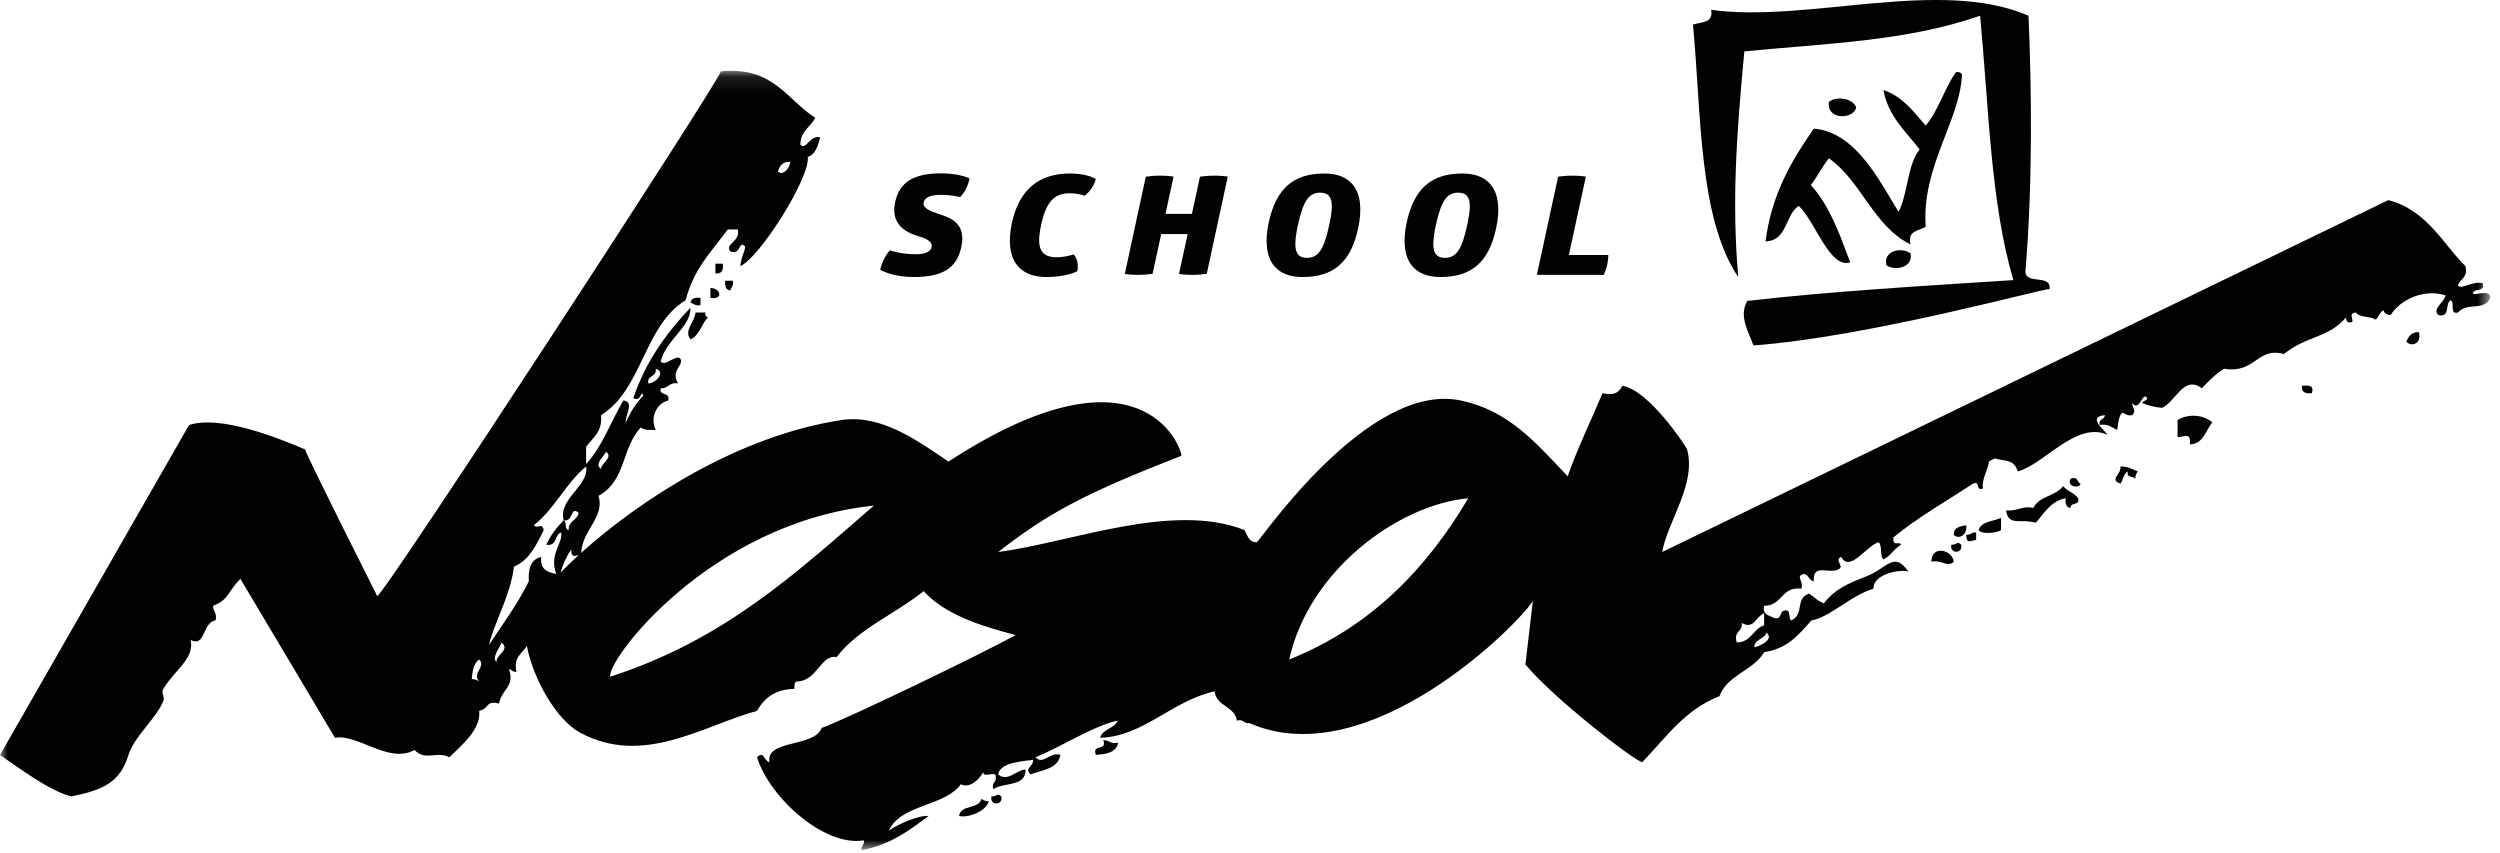 <svg xmlns="http://www.w3.org/2000/svg" xmlns:xlink="http://www.w3.org/1999/xlink" width="167" height="57" viewBox="0 0 167 57">
  <defs>
    <polygon id="logo-black-a" points="0 .109 166.352 .109 166.352 52.169 0 52.169"/>
  </defs>
  <g fill="none" fill-rule="evenodd">
    <path fill="#010202" d="M116.522,3.434 C121.898,2.897 127.323,2.779 132.272,1.049 C132.845,7.103 132.972,13.592 134.494,18.711 C128.317,19.109 122.132,19.47 116.723,20.102 C116.1,21.129 116.868,22.28 117.127,23.076 C124.828,22.506 136.416,19.281 136.915,19.307 C137.025,18.271 135.287,19.059 135.3,18.116 C135.798,12.139 135.709,5.821 135.504,1.049 C129.573,-1.518 120.717,1.548 114.301,0.656 C114.48,1.561 113.635,1.456 113.09,1.644 C113.666,7.698 113.453,14.518 116.116,18.514 C115.678,13.517 115.993,9.043 116.522,3.434"/>
    <path fill="#010202" d="M117.937,16.131 C119.421,16.072 119.225,14.355 120.158,13.751 C121.272,14.815 122.242,17.99 123.59,17.522 C122.89,15.624 122.205,13.722 120.964,12.361 C121.403,11.803 121.718,11.12 122.175,10.576 C124.366,12.13 125.124,15.083 127.625,16.332 C127.386,15.364 128.21,15.448 128.637,15.137 C128.352,11.171 130.918,8.063 131.058,5.02 C131.066,4.866 130.85,4.787 130.657,4.819 C129.885,5.918 129.489,7.38 128.637,8.393 C127.83,7.464 127.11,6.453 125.811,6.014 C126.148,7.795 127.307,8.775 128.232,9.98 C127.4,11.012 127.46,12.926 126.821,14.149 C125.453,11.9 123.913,8.829 121.164,8.59 C119.689,10.715 118.342,12.96 117.937,16.131"/>
    <path fill="#010202" d="M126.01 17.718C126.573 18.125 127.819 17.878 127.626 16.927 127.03 16.483 125.785 16.73 126.01 17.718M123.995 7.204C123.862 6.617 122.728 6.361 122.174 6.806 121.992 8.004 123.743 8.008 123.995 7.204"/>
    <g transform="translate(0 4.622)">
      <mask id="logo-black-b" fill="#fff">
        <use xlink:href="#logo-black-a"/>
      </mask>
      <path fill="#010202" d="M117.844,36.334 L117.844,37.15 C117.089,37.388 116.996,38.277 116.018,38.295 C115.772,37.508 116.431,37.612 116.35,36.989 C117.157,37.464 117.29,36.564 117.844,36.334 M118.009,37.64 C118.524,38.102 117.592,38.526 117.181,38.618 C117.216,38.057 117.854,38.084 118.009,37.64 M86.118,39.435 C87.425,33.49 93.386,29.096 98.077,28.662 C95.27,33.411 91.546,37.26 86.118,39.435 M40.77,40.58 C40.453,39.58 47.359,30.302 58.377,29.151 C53.114,33.711 48.369,38.123 40.77,40.58 M37.44,33.628 C37.611,33.082 37.826,32.553 38.155,32.09 C38.17,32.615 38.343,32.538 38.663,32.452 C38.219,32.857 37.811,33.251 37.44,33.628 M32.669,38.456 C32.953,37.102 34.098,35.179 34.333,33.232 C35.377,32.787 35.829,31.764 36.327,30.784 C36.177,30.234 35.956,30.764 35.661,30.458 C37.054,29.379 37.793,27.652 39.151,26.539 C39.379,27.813 37.256,28.717 37.657,30.13 C38.316,30.271 38.106,29.124 38.652,29.64 C38.562,30.15 37.958,30.157 37.987,30.784 C37.682,30.76 37.884,30.23 37.657,30.13 C37.19,30.598 36.787,31.126 36.492,31.764 C37.233,31.894 37.022,31.088 37.488,30.947 C37.604,31.697 36.668,32.387 37.155,33.721 C36.558,33.6 36.047,33.397 36.159,32.58 C35.486,32.731 35.266,33.335 35.327,34.21 C34.498,35.868 33.494,37.178 32.669,38.456 M33.171,39.601 C32.803,39.331 33.403,38.639 33.501,38.295 C34.114,38.801 33.116,39.098 33.171,39.601 M40.48,25.561 C40.999,25.922 40.154,26.314 40.147,26.701 C39.659,26.37 40.371,25.849 40.48,25.561 M32.008,40.903 C31.874,40.817 31.737,40.734 31.509,40.741 C31.568,40.2 31.639,39.673 32.008,39.435 C32.505,39.887 31.502,40.345 32.008,40.903 M52.799,6.188 C52.739,6.639 52.3,7.146 51.967,6.839 C52.08,6.461 52.265,6.153 52.799,6.188 M43.802,20.008 C44.5,20.218 43.815,20.987 43.303,20.99 C43.212,20.411 43.891,20.587 43.802,20.008 M165.187,14.949 C165.293,14.615 166.025,14.903 165.85,14.297 C165.17,14.121 164.438,14.745 164.192,14.459 C164.315,13.98 164.889,13.949 164.689,13.153 C163.296,11.816 162.125,9.39 159.537,8.746 L111.033,32.253 C111.42,30.144 113.334,27.707 112.696,25.398 C112.644,25.205 110.128,21.414 108.375,21.152 C108.091,21.711 107.684,21.782 107.047,21.641 C106.274,23.496 105.405,25.249 104.721,27.194 C102.533,24.878 100.742,22.796 97.577,22.131 C91.396,20.828 84.206,31.461 83.957,31.599 C83.393,31.611 83.339,31.119 83.126,30.784 C78.318,28.886 71.571,31.604 66.681,32.253 C70.066,29.613 72.521,28.321 78.921,25.822 C78.9,25.146 76.116,17.895 63.361,26.211 C61.4,24.905 58.929,23.029 56.218,23.437 C49.342,24.471 42.759,28.767 38.823,32.308 C38.891,30.779 40.41,29.954 39.982,28.499 C41.827,27.503 41.504,25.322 42.805,23.927 C43.001,24.116 43.391,24.112 43.802,24.092 C43.407,23.261 43.863,22.317 44.632,22.131 C44.807,21.52 44.008,21.872 44.135,21.315 C44.661,21.342 44.688,20.88 45.295,20.99 C44.773,20.121 45.68,19.805 45.463,19.356 C45.21,18.981 44.386,19.929 44.135,19.519 C44.474,18.075 46.168,17.219 46.125,15.928 C44.523,17.616 43.134,19.515 42.306,21.969 C42.84,22.3 42.825,21.32 42.97,21.803 C42.493,22.317 42.097,22.907 41.809,23.599 C41.731,23.186 42.412,22.19 41.64,22.131 C40.802,23.537 40.238,25.212 39.151,26.377 L39.151,25.232 C39.575,24.62 40.262,24.257 40.147,23.11 C42.91,21.421 43.015,17.117 45.796,15.439 C46.367,13.319 47.392,12.346 48.62,10.703 C48.968,10.715 49.282,10.703 49.282,10.703 C49.486,11.534 48.381,11.657 48.784,12.174 C49.542,12.44 49.31,11.381 49.781,11.847 C49.731,12.288 49.538,12.425 49.45,13.153 C50.716,12.632 54.117,7.264 53.963,5.861 C54.498,5.681 54.629,5.102 54.793,4.555 C54.091,4.365 53.844,5.461 53.465,5.043 C53.468,4.124 54.145,3.865 54.46,3.248 C52.542,2.032 51.662,-0.208 48.149,0.146 C48.215,0.539 25.481,35.406 25.197,35.193 C25.197,35.193 20.483,25.839 20.378,25.398 C18.544,24.616 14.687,23.079 12.626,23.772 L0,45.811 C1.119,46.562 3.257,48.206 4.766,48.578 C6.957,48.141 8.031,47.606 8.584,45.8 C8.96,44.587 10.451,43.35 10.91,42.209 C11.036,41.903 10.731,41.703 10.91,41.396 C11.66,40.125 12.993,39.412 12.737,38.129 C13.746,38.636 13.511,36.937 14.398,36.822 C14.519,36.327 14.231,36.23 14.234,35.845 C15.31,35.445 15.255,34.814 16.061,34.049 L22.375,44.66 C23.92,44.395 25.996,46.431 27.687,45.477 C28.441,46.253 29.167,45.512 30.015,45.966 C30.828,45.17 32.162,44.074 32.008,42.864 C32.754,42.685 32.381,42.169 33.337,42.375 C33.515,41.403 34.409,41.235 33.998,40.09 C34.214,40.097 34.23,40.296 34.501,40.252 C34.281,39.232 34.9,39.039 35.193,38.524 C35.617,40.736 37.165,43.476 38.774,44.332 C42.999,46.583 46.952,43.854 50.568,42.864 C51.042,42.024 51.759,41.424 53.061,41.396 C53.086,41.203 53.034,40.931 53.226,40.903 C54.598,40.882 54.819,39.073 55.884,39.272 C57.361,37.35 59.816,36.389 61.699,34.865 C63.14,36.44 65.444,37.167 67.843,37.802 C65.349,39.177 56.463,43.443 54.889,44.005 C54.375,45.335 51.15,44.746 51.399,46.294 C51.023,46.211 51.034,45.49 50.568,45.966 C51.437,48.72 55.11,51.962 57.711,51.514 C57.749,51.825 57.526,51.876 57.546,52.17 C59.464,51.825 60.741,50.845 62.033,49.885 C61.373,49.822 60.04,50.398 59.373,50.864 C60.205,49.068 63.08,49.282 64.188,47.763 C64.733,48.089 65.444,47.43 65.686,46.944 C65.608,47.4 66.59,46.818 66.517,47.273 C66.583,47.665 66.213,47.627 66.349,48.089 C67.046,47.63 68.537,47.951 68.509,46.783 C67.898,46.79 67.303,47.655 66.681,47.107 C66.793,46.235 68.653,46.221 69.006,46.128 C69.045,46.618 68.393,46.682 68.841,47.107 C69.642,46.807 70.68,46.738 70.835,45.8 C70.102,45.583 69.692,46.514 69.172,45.966 C70.973,45.225 73.015,43.874 74.656,43.516 C74.44,44.067 73.654,44.057 73.492,44.66 C76.358,44.587 78.283,42.189 81.133,41.558 C81.252,42.581 82.47,42.53 82.628,43.516 C83.098,43.381 83.058,43.746 83.457,43.681 C91.458,47.19 101.548,36.967 102.396,35.516 L101.898,39.762 C103.687,41.95 109.112,46.166 109.704,46.294 C111.265,44.67 112.548,42.775 114.857,41.886 C115.386,40.448 117.115,40.19 117.844,38.946 C119.359,38.701 120.042,37.912 121.001,36.822 C122.235,36.62 123.621,35.155 125.152,34.7 C125.092,33.779 126.819,33.376 127.478,33.559 C126.507,32.156 126.068,33.345 124.655,33.886 C123.35,34.383 122.512,34.793 121.831,35.682 C121.242,35.423 121.396,35.383 120.836,35.026 C119.885,35.386 120.562,36.368 119.671,36.822 C119.408,36.702 119.709,36.023 119.174,36.171 C118.854,36.237 119.043,36.802 118.511,36.661 C118.198,36.475 117.707,36.468 117.844,35.845 C119.076,35.857 118.956,34.541 120.337,34.7 C120.482,34.124 119.91,33.858 120.502,33.721 C120.843,33.77 120.829,34.162 121.165,34.21 C121.067,32.943 122.221,33.776 122.827,33.397 C123.237,33.204 122.488,32.78 122.995,32.58 C123.56,33.653 124.679,31.839 125.485,31.599 C125.763,31.819 125.543,32.525 125.819,32.743 C126.369,32.446 126.356,32.202 126.98,31.764 C126.931,31.481 126.405,31.974 126.481,31.274 C128.107,29.933 130.01,28.866 131.798,27.683 C132.335,27.479 131.925,28.211 132.46,28.007 C132.354,27.365 132.848,26.668 132.863,26.199 L133.26,25.999 C133.98,26.217 134.511,26.027 134.788,26.867 C136.54,26.411 138.685,23.496 140.768,24.416 C140.637,24.123 139.363,23.233 140.603,23.11 C140.6,23.433 140.148,23.32 140.27,23.765 C140.867,23.668 141.074,23.954 141.431,24.092 C141.499,23.665 141.519,23.196 141.764,22.948 C141.989,22.999 142.084,23.178 142.431,23.11 C142.739,22.799 142.448,22.7 142.431,22.296 C142.935,22.951 143.123,21.469 143.427,21.969 C143.424,22.183 143.137,22.117 143.094,22.296 C143.483,22.455 143.911,22.583 144.423,22.621 C145.331,22.231 145.868,20.401 147.081,21.315 C147.534,20.835 147.993,20.363 148.575,20.008 C150.675,20.359 150.774,18.525 152.562,19.029 C154.118,17.775 155.522,17.981 156.715,16.583 C156.736,16.779 156.764,16.968 157.048,16.906 C157.366,16.892 156.76,16.271 157.381,16.255 C157.619,16.616 158.37,16.479 158.709,16.744 C158.874,16.527 158.984,16.251 159.208,16.093 C159.275,16.296 159.422,16.424 159.706,16.416 C160.277,15.455 161.87,14.628 163.36,15.11 C163.269,15.61 162.472,15.952 162.863,16.416 C163.694,16.638 163.315,15.665 163.694,15.439 C164.023,15.548 163.588,16.41 164.192,16.255 C164.833,15.521 165.91,16.21 166.352,15.276 C166.362,14.6 165.174,15.221 165.187,14.949" mask="url(#logo-black-b)"/>
    </g>
    <path fill="#010202" d="M160.745 22.834C161.159 23.22 161.788 22.899 161.577 22.182 161.079 22.182 160.879 22.476 160.745 22.834M153.77 25.774C153.717 26.205 153.997 26.308 154.433 26.264 154.601 25.719 154.201 25.729 153.77 25.774M145.462 28.059L145.462 29.204C146.055 29.151 146.332 28.886 146.294 29.692 147.226 29.631 147.321 28.745 147.787 28.221 147.202 27.694 146.181 27.617 145.462 28.059M141.643 32.305C141.836 32.06 141.851 31.636 142.142 31.488 142.026 31.925 142.485 31.801 142.64 31.977 142.632 31.753 142.716 31.62 142.804 31.488 142.436 31.36 142.158 31.144 141.643 31.161 141.724 31.698 140.865 32.023 141.643 32.305M137.821 32.467C137.348 33.142 136.18 33.139 135.83 33.935 135.071 33.752 134.856 34.156 134.001 34.1 134.173 35.186 134.948 34.621 135.994 34.917 136.562 34.277 136.972 33.483 137.988 33.283 137.94 33.655 138.027 33.897 138.319 33.935 138.27 33.508 138.964 33.807 138.817 33.283 138.578 32.922 138.073 32.819 137.821 32.467M138.319 31.977C138.011 32.521 138.918 32.663 138.985 32.305 138.722 32.232 138.842 31.792 138.319 31.977M132.175 35.406C132.36 35.734 133.458 35.593 133.67 35.406L133.67 34.59C133.15 34.841 132.347 34.814 132.175 35.406M131.343 35.73C131.364 36.337 131.585 36.144 132.007 36.058L132.007 35.569C131.694 35.531 131.642 35.751 131.343 35.73M131.343 35.08C130.94 35.172 130.488 35.217 130.511 35.731 130.895 36.088 131.438 35.682 131.343 35.08M130.348 36.386C130.214 37.013 131.144 37.013 131.01 36.386 130.681 36.113 130.8 36.399 130.348 36.386M129.018 37.526C129.698 37.367 130.081 37.933 130.512 37.526 130.429 36.719 129.015 36.382 129.018 37.526M73.7 49.444C73.984 50.212 72.923 49.658 73.203 50.422 73.939 50.385 74.577 50.25 74.7 49.609 74.192 49.726 74.093 49.44 73.7 49.444M66.227 53.2C66.094 53.827 67.024 53.827 66.89 53.2 66.561 52.929 66.68 53.215 66.227 53.2M64.067 54.507C64.611 54.652 65.852 54.237 66.059 53.523 65.831 53.535 65.694 53.449 65.562 53.362 65.398 54.072 64.162 53.727 64.067 54.507M48.784 19.409C48.837 19.187 49.023 19.095 48.953 18.754L48.45 18.754C48.405 19.127 48.493 19.367 48.784 19.409M48.286 17.613L47.788 17.613 47.788 18.264C48.226 18.312 48.332 18.037 48.286 17.613M47.455 19.243L47.455 19.898C48.374 20.046 48.111 19.212 47.455 19.243M46.125 22.672C46.74 22.404 46.851 21.645 47.29 21.204 47.161 21.166 47.097 21.066 47.122 20.877L46.459 20.877C46.417 21.507 45.655 22.052 46.125 22.672M46.792 20.387L46.792 19.898C46.413 19.849 46.167 19.936 46.125 20.222 46.35 20.274 46.445 20.457 46.792 20.387M59.799 13.487C59.554 14.62 60.045 15.38 61.256 15.746 61.73 15.893 62.319 16.075 62.233 16.507 62.179 16.727 61.955 16.984 61.188 16.984 60.277 16.984 59.663 16.799 59.444 16.721 59.147 17.054 58.906 17.537 58.795 18.018 59.019 18.144 59.767 18.505 61.033 18.505 62.935 18.505 63.88 17.932 64.195 16.587 64.454 15.489 64.124 14.811 63.156 14.451 63.025 14.401 62.892 14.356 62.765 14.312 62.149 14.1 61.615 13.917 61.702 13.509 61.78 13.18 62.173 13.014 62.872 13.014 63.433 13.014 63.95 13.12 64.136 13.164 64.441 12.856 64.663 12.418 64.769 11.916 64.552 11.818 63.909 11.58 62.862 11.58 61.034 11.58 60.087 12.168 59.799 13.487M67.594 14.892C67.327 16.142 67.457 17.131 67.968 17.748 68.383 18.251 69.04 18.506 69.917 18.506 71.104 18.506 71.786 18.208 71.963 18.118 72.054 17.68 71.963 17.26 71.722 16.995 71.539 17.054 71.075 17.185 70.59 17.185 70.134 17.185 69.832 17.078 69.643 16.847 69.375 16.522 69.344 15.961 69.546 15.03 69.876 13.504 70.412 12.909 71.456 12.909 71.921 12.909 72.297 13.021 72.448 13.074 72.82 12.8 73.08 12.414 73.204 11.951 73.019 11.845 72.462 11.589 71.465 11.589 69.373 11.589 68.069 12.7 67.594 14.892M80.159 11.803L79.621 14.287 77.853 14.287 78.394 11.795C78.222 11.77 77.897 11.732 77.5 11.732 77.065 11.732 76.698 11.779 76.539 11.803L75.136 18.301C75.299 18.325 75.61 18.362 76.02 18.362 76.452 18.362 76.827 18.314 76.99 18.291L77.568 15.635 79.336 15.635 78.756 18.301C78.921 18.325 79.234 18.362 79.65 18.362 80.086 18.362 80.452 18.315 80.611 18.291L82.015 11.795C81.844 11.77 81.521 11.732 81.131 11.732 80.693 11.732 80.321 11.78 80.159 11.803M88.781 15.074C88.433 16.681 88.061 17.223 87.3 17.223 87.026 17.223 86.839 17.151 86.712 16.996 86.47 16.702 86.468 16.112 86.704 15.02 87.059 13.413 87.433 12.871 88.187 12.871 88.363 12.871 88.619 12.895 88.788 13.101 89.029 13.393 89.027 13.965 88.781 15.074M88.469 11.59C86.394 11.59 85.248 12.596 84.752 14.854 84.476 16.14 84.602 17.147 85.112 17.764 85.518 18.256 86.155 18.505 87.008 18.505 89.097 18.505 90.243 17.501 90.724 15.25 91.004 13.965 90.881 12.959 90.368 12.337 89.96 11.84 89.321 11.59 88.469 11.59M97.998 15.074C97.65 16.681 97.277 17.223 96.516 17.223 96.244 17.223 96.056 17.151 95.928 16.996 95.686 16.702 95.684 16.112 95.92 15.02 96.275 13.413 96.65 12.871 97.403 12.871 97.58 12.871 97.836 12.895 98.004 13.101 98.245 13.393 98.243 13.965 97.998 15.074M97.685 11.59C95.611 11.59 94.465 12.596 93.968 14.854 93.694 16.14 93.818 17.147 94.33 17.764 94.736 18.256 95.373 18.505 96.224 18.505 98.314 18.505 99.459 17.501 99.941 15.25 100.22 13.965 100.097 12.959 99.584 12.337 99.177 11.84 98.537 11.59 97.685 11.59M105.935 11.795C105.764 11.77 105.439 11.733 105.041 11.733 104.606 11.733 104.24 11.779 104.081 11.803L102.663 18.362 107.134 18.362C107.215 18.17 107.312 17.915 107.365 17.67 107.415 17.437 107.439 17.219 107.436 17.032L104.802 17.032 105.935 11.795z"/>
  </g>
</svg>
